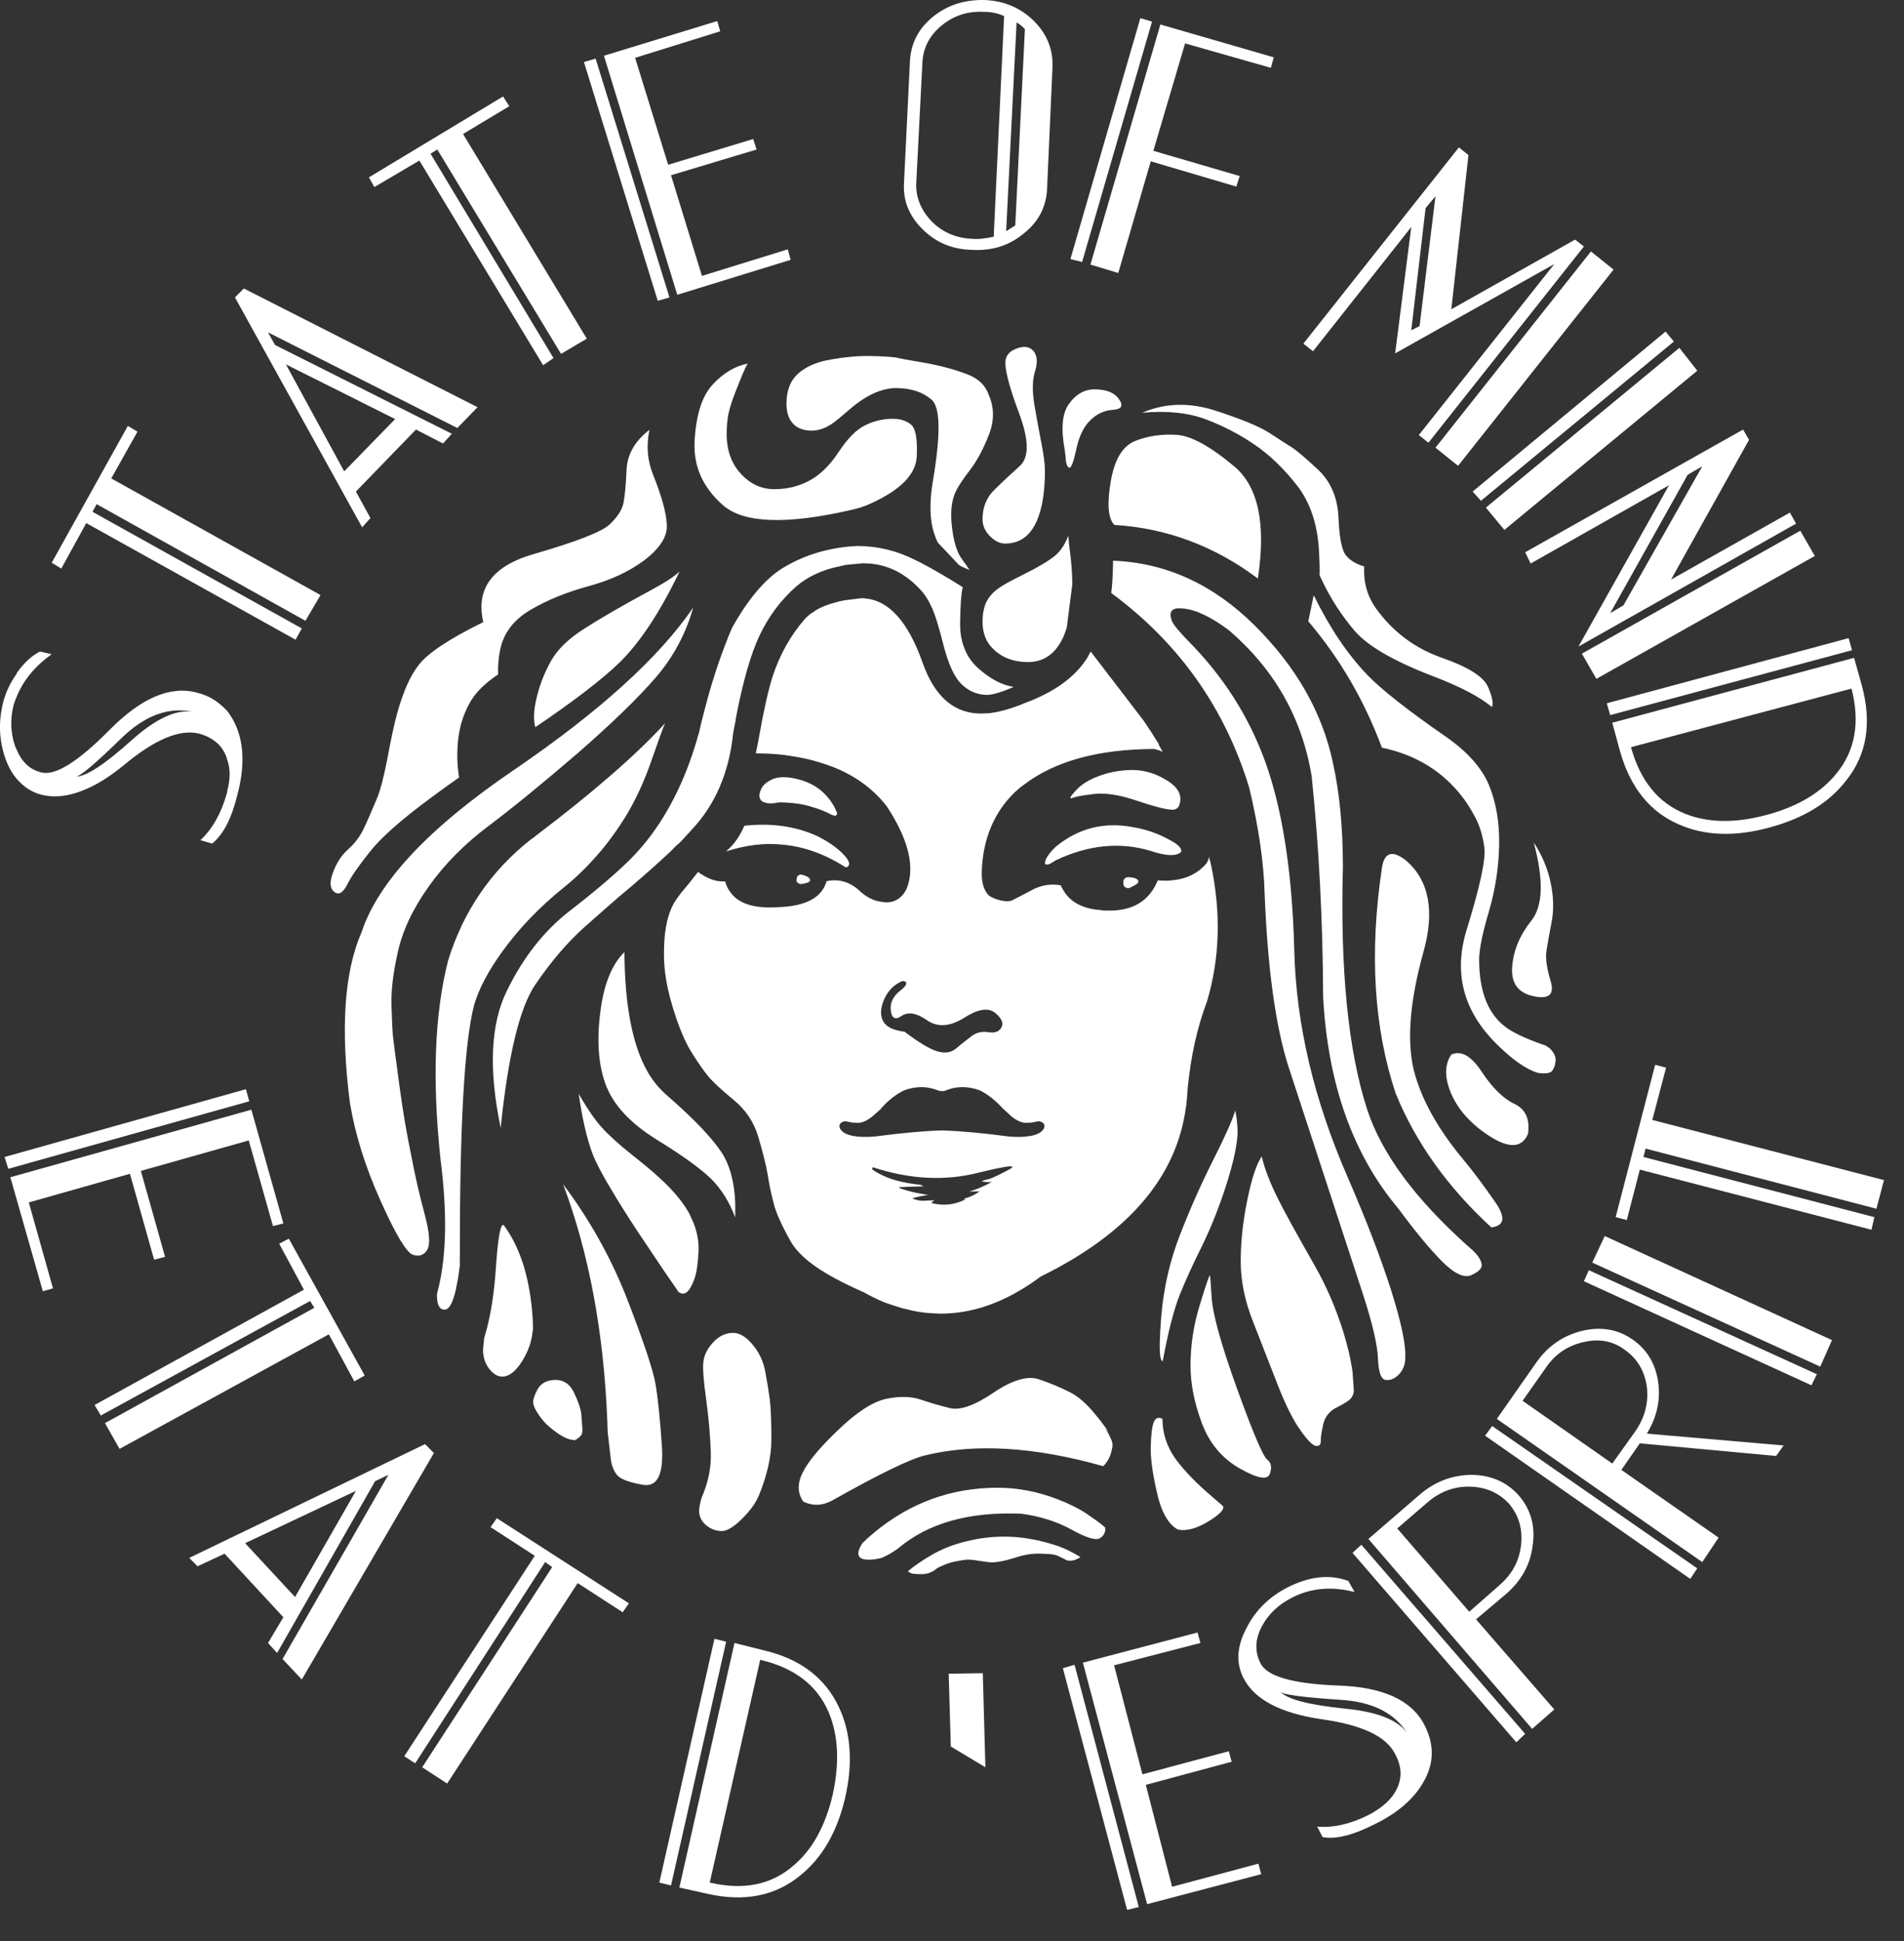 <svg xmlns="http://www.w3.org/2000/svg" fill="none" viewBox="0 0 52 53" height="53" width="52">
<rect x="0" y="0" width="52" height="53" fill="#333333" stroke="none"/>
<path fill="white" d="M3.847 31.971L6.794 31.139L7.455 33.478L7.739 33.406L6.865 30.3L0.283 32.144L1.17 35.257L1.447 35.178L0.787 32.832L3.549 32.05L4.209 34.396L4.508 34.317L3.847 31.971ZM0.126 31.591L0.226 31.914L6.808 30.07L6.716 29.74L0.126 31.591ZM1.411 17.862L1.092 17.79C0.865 17.905 0.656 18.097 0.467 18.364C0.457 18.374 0.453 18.386 0.453 18.4C0.287 18.63 0.166 18.883 0.09 19.16C-0.047 19.696 -0.028 20.212 0.147 20.71C0.223 20.925 0.325 21.109 0.453 21.262C0.462 21.271 0.474 21.283 0.488 21.298C0.663 21.498 0.876 21.632 1.127 21.699C1.619 21.824 2.185 21.69 2.824 21.298C3.004 21.183 3.189 21.049 3.378 20.896C4.231 20.183 4.922 19.896 5.452 20.035C5.688 20.102 5.878 20.217 6.02 20.38C6.081 20.456 6.131 20.54 6.169 20.631C6.183 20.669 6.195 20.707 6.205 20.746C6.294 20.985 6.294 21.27 6.205 21.599C6.205 21.628 6.2 21.654 6.19 21.678C6.039 22.214 5.8 22.635 5.473 22.941L5.792 23.034C5.953 22.904 6.091 22.725 6.204 22.496C6.308 22.295 6.398 22.041 6.474 21.735C6.659 21.061 6.67 20.478 6.509 19.985C6.434 19.765 6.332 19.574 6.204 19.412C6.143 19.345 6.081 19.287 6.02 19.239C5.845 19.086 5.636 18.979 5.395 18.917C4.666 18.711 3.866 19.048 2.994 19.928C2.128 20.803 1.506 21.191 1.127 21.09C0.814 21.014 0.59 20.803 0.452 20.459C0.438 20.435 0.424 20.404 0.41 20.366C0.287 20.007 0.275 19.632 0.374 19.24C0.398 19.163 0.424 19.094 0.452 19.032C0.628 18.587 0.948 18.197 1.411 17.862ZM3.322 20.15C3.975 19.519 4.635 19.285 5.303 19.447C4.849 19.347 4.28 19.6 3.599 20.208C2.86 20.872 2.351 21.205 2.072 21.205C2.19 21.2 2.607 20.848 3.322 20.15ZM2.526 13.974L2.64 13.766L8.342 16.951L8.754 16.248L3.038 13.063L3.755 11.787L3.492 11.629L1.412 15.366L1.674 15.524L2.356 14.283L8.072 17.467L8.243 17.159L2.526 13.974ZM49.713 37.315L50.033 36.591L43.827 33.75L43.486 34.475L49.713 37.315ZM49.472 37.825L49.621 37.523L43.393 34.683L43.258 34.984L49.472 37.825ZM37.18 42.179L36.938 42.401L41.412 47.573L41.654 47.343L37.18 42.179ZM41.483 40.837C41.157 40.469 40.73 40.28 40.205 40.271C39.675 40.271 39.201 40.448 38.785 40.801L37.372 42.021L41.845 47.207L42.449 46.676L40.312 44.216L41.128 43.527C41.554 43.159 41.798 42.715 41.859 42.193C41.935 41.672 41.81 41.22 41.483 40.837ZM40.162 40.593C40.593 40.608 40.946 40.765 41.22 41.067C41.485 41.387 41.592 41.763 41.54 42.193C41.492 42.628 41.291 42.996 40.936 43.297L40.127 44.008L38.16 41.734L38.976 41.031C39.327 40.725 39.722 40.579 40.162 40.593ZM34.048 44.445C33.774 44.952 33.748 45.416 33.97 45.837C34.273 46.411 34.979 46.779 36.086 46.942C37.194 47.095 37.867 47.413 38.103 47.896C38.283 48.226 38.297 48.544 38.146 48.85C38.018 49.117 37.764 49.352 37.386 49.553C36.884 49.806 36.413 49.913 35.973 49.875L36.122 50.162C36.477 50.229 36.955 50.11 37.556 49.803C38.177 49.498 38.617 49.115 38.877 48.656C39.171 48.149 39.178 47.628 38.898 47.092C38.548 46.418 37.762 46.062 36.541 46.023C35.305 45.976 34.6 45.772 34.425 45.414C34.264 45.098 34.276 44.764 34.46 44.41C34.64 44.075 34.912 43.814 35.277 43.628C35.793 43.36 36.365 43.307 36.995 43.47L36.825 43.169C36.318 42.977 35.757 43.039 35.142 43.355C34.649 43.613 34.285 43.977 34.048 44.445ZM38.444 47.343C38.207 46.975 37.642 46.745 36.747 46.655C35.753 46.554 35.161 46.401 34.972 46.196C35.047 46.272 35.582 46.344 36.577 46.411C37.471 46.459 38.094 46.769 38.444 47.343ZM32.784 44.861L32.706 44.575L29.575 45.399L31.329 51.992L34.446 51.174L34.368 50.887L32.011 51.518L31.293 48.735L33.637 48.104L33.559 47.817L31.201 48.448L30.427 45.471L32.784 44.861ZM40.752 38.937L40.56 39.202L46.163 43.111L46.354 42.824L40.752 38.937ZM41.959 37.201L40.88 38.743L46.49 42.652L46.937 41.985L44.281 40.135L44.785 39.41L48.507 39.755L48.713 39.468L44.977 39.145C45.257 38.686 45.358 38.21 45.283 37.718C45.207 37.22 44.972 36.838 44.58 36.57C44.177 36.292 43.718 36.216 43.202 36.34C42.686 36.469 42.272 36.756 41.959 37.201ZM41.583 38.248L42.2 37.373C42.451 36.99 42.797 36.749 43.237 36.648C43.668 36.543 44.047 36.612 44.373 36.856C44.715 37.095 44.916 37.433 44.977 37.868C45.029 38.298 44.923 38.705 44.658 39.087L44.033 39.962L41.583 38.248ZM45.502 29.152L45.204 29.074L44.125 33.234L44.43 33.313L44.785 31.936L51.112 33.578L51.19 33.234L44.885 31.591L44.941 31.362L51.247 33.004L51.453 32.222L45.126 30.58L45.502 29.152ZM50.431 21.298C50.985 20.6 51.124 19.741 50.85 18.723L50.637 17.962L44.033 19.734L44.239 20.494C44.518 21.499 45.06 22.173 45.865 22.517C46.57 22.823 47.389 22.85 48.322 22.596C49.264 22.343 49.967 21.91 50.431 21.298ZM50.566 18.802C50.802 19.715 50.67 20.483 50.168 21.105C49.742 21.64 49.1 22.023 48.244 22.252C47.387 22.482 46.644 22.47 46.014 22.216C45.285 21.92 44.795 21.315 44.544 20.402L50.566 18.802ZM29.347 45.457L29.028 45.55L30.782 52.149L31.101 52.07L29.347 45.457ZM26.841 45.686L25.91 45.701L25.967 47.688L26.912 48.254L26.841 45.686ZM20.833 45.055L20.059 44.861L18.554 51.539L19.328 51.711C20.331 51.936 21.174 51.769 21.856 51.209C22.457 50.726 22.866 50.016 23.084 49.079C23.297 48.137 23.24 47.317 22.914 46.619C22.535 45.806 21.841 45.285 20.833 45.055ZM22.743 49C22.54 49.866 22.18 50.514 21.664 50.944C21.063 51.466 20.303 51.618 19.384 51.403L20.762 45.321C21.69 45.536 22.312 46.011 22.63 46.748C22.895 47.374 22.933 48.125 22.743 49ZM19.832 44.825L19.512 44.747L18.007 51.403L18.326 51.482L19.832 44.825ZM13.569 41.454L13.398 41.698L14.605 42.48L11.041 47.953L11.339 48.147L14.889 42.652L15.081 42.789L11.531 48.255L12.212 48.699L15.777 43.226L17.006 44.022L17.176 43.778L13.569 41.454ZM10.245 40.443L10.607 40.271L7.717 45.299L8.243 45.859L11.85 39.675L11.609 39.431L5.168 42.538L5.395 42.767L6.134 42.423L7.739 44.158L7.32 44.861L7.568 45.134L10.245 40.443ZM8.058 43.606L6.695 42.136L9.72 40.708L8.058 43.606ZM9.677 37.717L9.961 37.559L7.888 33.822L7.625 33.959L8.3 35.214L2.583 38.363L2.754 38.65L8.47 35.523L8.584 35.709L2.867 38.858L3.265 39.561L8.981 36.434L9.677 37.717ZM29.234 7.074L29.553 7.153L31.463 0.589L31.144 0.496L29.234 7.074ZM12.099 12.109L12.34 11.844L7.511 9.419L7.319 9.075L12.489 11.686L13.043 11.119L6.659 7.877L6.417 8.121L9.89 14.398L10.117 14.146L9.72 13.422L11.36 11.729L12.099 12.109ZM10.792 11.442L9.4 12.87L7.809 9.95L10.792 11.442ZM16.267 1.601L15.948 1.694L17.964 8.214L18.284 8.121L16.267 1.601ZM19.59 0.575L16.494 1.522L18.497 8.049L21.593 7.095L21.515 6.808L19.171 7.533L18.326 4.785L20.663 4.083L20.57 3.796L18.248 4.499L17.346 1.579L19.669 0.855L19.59 0.575ZM13.909 2.899L13.739 2.634L10.075 4.843L10.224 5.108L11.453 4.384L14.833 9.972L15.117 9.778L11.758 4.197L11.943 4.082L15.323 9.663L16.026 9.247L12.646 3.659L13.909 2.899ZM25.477 0.46C25.089 0.776 24.881 1.175 24.852 1.658L24.689 4.994C24.66 5.477 24.829 5.898 25.193 6.256C25.558 6.624 26.012 6.813 26.557 6.823C27.096 6.851 27.56 6.705 27.948 6.385C28.351 6.069 28.566 5.67 28.595 5.187L28.744 1.852C28.767 1.368 28.604 0.948 28.254 0.589C27.889 0.221 27.437 0.025 26.898 0.001C26.344 -0.013 25.87 0.14 25.477 0.46ZM26.876 0.324C27.075 0.324 27.257 0.362 27.423 0.439L27.139 6.464C26.888 6.517 26.698 6.536 26.57 6.522C26.13 6.507 25.761 6.354 25.463 6.063C25.16 5.756 25.013 5.407 25.023 5.015L25.193 1.68C25.221 1.283 25.399 0.953 25.725 0.69C26.052 0.422 26.436 0.3 26.876 0.324ZM27.764 0.611C27.863 0.673 27.939 0.735 27.991 0.797L27.728 6.155L27.479 6.313L27.764 0.611ZM49.564 15.18L49.167 14.491L43.202 17.848L43.599 18.536L49.564 15.18ZM50.58 17.754L50.487 17.424L43.883 19.203L43.976 19.526L50.58 17.754ZM40.219 13.422L40.446 13.673L45.715 9.326L45.488 9.054L40.219 13.422ZM39.204 12.224L39.821 12.719L44.068 7.361L43.45 6.866L39.204 12.224ZM41.654 15.079L41.803 15.387L45.581 13.25L43.109 17.654L49.053 14.297L48.883 13.996L45.638 15.825L47.768 12.009L47.605 11.729L41.654 15.079ZM46.092 12.963L46.49 12.733L44.338 16.528L43.976 16.743L46.092 12.963ZM40.581 13.86L41.086 14.469L46.355 10.122L45.865 9.498L40.581 13.86ZM38.103 9.649L42.449 7.21L38.749 11.88L39.012 12.088L43.258 6.73L43.017 6.543L39.637 8.444L40.105 4.233L39.843 4.025L35.596 9.383L35.859 9.591L38.543 6.199L38.103 9.649ZM39.204 5.359L38.77 8.903L38.543 9.018L38.934 5.682L39.204 5.359ZM34.787 1.565L31.691 0.668L29.781 7.224L30.541 7.454L31.428 4.405L33.765 5.094L33.857 4.807L31.499 4.118L32.366 1.185L34.709 1.852L34.787 1.565Z"></path>
<path fill="white" d="M29.788 17.79C29.759 17.843 29.731 17.895 29.702 17.948C29.375 18.479 28.805 18.895 27.991 19.196C27.65 19.339 27.337 19.43 27.054 19.469C27.025 19.474 26.994 19.476 26.961 19.476C26.133 19.547 25.543 19.084 25.193 18.084C24.8 16.975 24.277 16.393 23.624 16.341C23.605 16.339 23.586 16.337 23.567 16.334H23.546C23.523 16.336 23.5 16.338 23.474 16.341C23.472 16.341 23.47 16.341 23.468 16.341L23.063 16.391C23.017 16.399 22.972 16.409 22.928 16.42C22.881 16.431 22.836 16.443 22.793 16.456C22.661 16.492 22.545 16.532 22.445 16.578L22.353 16.621C22.32 16.64 22.289 16.659 22.26 16.678L22.211 16.714C22.185 16.73 22.162 16.745 22.14 16.757C22.064 16.817 22.007 16.87 21.969 16.915C21.586 17.359 21.297 17.876 21.103 18.464C20.985 18.832 20.861 19.38 20.733 20.106C20.705 20.264 20.674 20.42 20.641 20.573C20.686 20.573 20.731 20.573 20.776 20.573C20.783 20.574 20.79 20.574 20.797 20.573C21.012 20.577 21.223 20.591 21.429 20.616C21.64 20.645 21.843 20.68 22.04 20.723C22.28 20.781 22.514 20.853 22.743 20.939C22.755 20.943 22.767 20.948 22.779 20.953C23.37 21.192 23.848 21.543 24.213 22.008C24.767 22.849 24.966 23.554 24.81 24.124C24.796 24.171 24.779 24.219 24.76 24.267C24.686 24.421 24.586 24.526 24.462 24.583C24.411 24.608 24.357 24.625 24.299 24.633C24.237 24.642 24.168 24.64 24.093 24.626C23.974 24.615 23.858 24.579 23.745 24.518C23.65 24.469 23.558 24.402 23.468 24.317C23.207 24.078 22.911 23.992 22.58 24.059C22.579 24.063 22.577 24.065 22.573 24.066C22.446 24.508 22.011 24.742 21.267 24.769C20.682 24.81 20.27 24.707 20.031 24.461C20 24.427 19.971 24.394 19.946 24.36C19.882 24.276 19.834 24.178 19.804 24.066C19.79 24.067 19.776 24.067 19.761 24.066C19.597 24.072 19.424 24.025 19.243 23.923C19.185 23.891 19.126 23.853 19.065 23.808C18.909 24.009 18.75 24.205 18.589 24.396C18.573 24.418 18.556 24.439 18.54 24.461C18.443 24.591 18.375 24.706 18.334 24.805C18.206 25.097 18.139 25.482 18.135 25.96C18.13 26.151 18.14 26.347 18.163 26.548C18.201 26.854 18.27 27.167 18.369 27.488C18.45 27.756 18.533 27.992 18.618 28.198C18.703 28.404 18.793 28.583 18.888 28.736C19.068 29.023 19.221 29.243 19.349 29.396C19.477 29.549 19.707 29.762 20.038 30.034C20.365 30.302 20.587 30.634 20.706 31.032C20.824 31.424 20.909 31.761 20.961 32.043C21.004 32.321 21.058 32.586 21.125 32.839C21.182 33.088 21.338 33.439 21.593 33.894C21.669 34.032 21.785 34.173 21.941 34.317C22.268 34.623 22.817 34.946 23.589 35.285C23.778 35.39 23.97 35.484 24.164 35.565C24.301 35.613 24.439 35.658 24.576 35.701C24.633 35.72 24.689 35.735 24.746 35.744C24.987 35.811 25.229 35.849 25.47 35.859C25.593 35.869 25.714 35.871 25.832 35.866C25.903 35.861 25.972 35.857 26.038 35.852C26.834 35.78 27.629 35.448 28.424 34.855C30.81 33.683 32.131 32.146 32.387 30.242C32.387 30.233 32.389 30.223 32.394 30.214C32.413 30.051 32.427 29.886 32.436 29.719C32.522 28.839 32.697 28.05 32.962 27.352C33.314 26.176 33.352 24.933 33.076 23.622C33.074 23.61 33.071 23.598 33.069 23.586L33.012 23.385C33.021 23.433 32.998 23.5 32.941 23.586C32.716 23.841 32.425 23.989 32.067 24.03C31.965 24.045 31.856 24.05 31.741 24.045C31.702 24.044 31.662 24.041 31.62 24.038C31.388 24.607 30.926 24.882 30.235 24.863C30.202 24.863 30.171 24.863 30.143 24.863C30.11 24.858 30.079 24.853 30.051 24.848C30.023 24.846 29.994 24.844 29.965 24.841C29.505 24.787 29.187 24.593 29.014 24.26C28.998 24.234 28.984 24.205 28.971 24.174C28.692 24.122 28.42 24.169 28.155 24.317C28.112 24.34 28.072 24.361 28.034 24.382C27.837 24.484 27.707 24.551 27.643 24.583C27.572 24.616 27.463 24.616 27.317 24.583C27.301 24.58 27.285 24.575 27.267 24.568C27.189 24.549 27.106 24.513 27.018 24.461C26.881 24.336 26.812 24.131 26.812 23.844C26.817 23.619 26.838 23.409 26.876 23.212C27.009 22.538 27.314 21.988 27.792 21.562C27.844 21.515 27.899 21.472 27.956 21.433C28.803 20.783 29.994 20.455 31.528 20.451C31.608 20.47 31.684 20.496 31.755 20.529L31.641 20.329C31.647 20.328 31.652 20.328 31.655 20.329C31.518 20.104 31.374 19.881 31.222 19.662L29.788 17.79ZM24.327 27.581C24.35 27.806 24.45 27.859 24.625 27.739C24.8 27.62 25.03 27.658 25.314 27.854C25.598 28.055 25.934 28.036 26.322 27.797C26.701 27.553 26.985 27.505 27.174 27.653C27.316 27.77 27.382 27.875 27.373 27.969C27.372 27.997 27.365 28.024 27.352 28.048C27.295 28.167 27.174 28.213 26.99 28.184C26.805 28.155 26.644 28.198 26.507 28.313C26.36 28.423 26.225 28.531 26.102 28.636C25.974 28.741 25.809 28.765 25.605 28.708C25.401 28.65 25.101 28.471 24.703 28.17C24.613 28.16 24.523 28.141 24.433 28.113C24.291 28.069 24.19 27.998 24.128 27.897C24.063 27.785 24.046 27.651 24.079 27.496C24.092 27.429 24.116 27.358 24.15 27.281C24.254 27.046 24.419 26.881 24.647 26.786C24.729 26.793 24.762 26.817 24.746 26.858C24.751 26.9 24.697 26.964 24.583 27.051C24.449 27.157 24.366 27.279 24.334 27.417C24.324 27.47 24.322 27.525 24.327 27.581ZM23.063 30.616C23.101 30.616 23.148 30.623 23.205 30.637C23.252 30.651 23.332 30.658 23.446 30.658C23.56 30.654 23.685 30.596 23.822 30.486C23.955 30.371 24.033 30.302 24.057 30.278C24.062 30.273 24.064 30.269 24.064 30.264C24.225 30.082 24.4 29.936 24.589 29.826C24.622 29.807 24.653 29.791 24.681 29.776C24.975 29.666 25.254 29.654 25.52 29.74C25.539 29.745 25.562 29.752 25.591 29.762C25.61 29.771 25.628 29.779 25.648 29.783C25.676 29.793 25.702 29.795 25.726 29.79C25.754 29.795 25.78 29.793 25.804 29.783C25.823 29.778 25.841 29.771 25.86 29.762C25.884 29.752 25.905 29.745 25.924 29.74C26.194 29.654 26.476 29.666 26.769 29.776C26.798 29.791 26.828 29.807 26.861 29.826C27.046 29.936 27.221 30.082 27.387 30.264C27.392 30.269 27.396 30.273 27.401 30.278C27.425 30.302 27.501 30.371 27.628 30.486C27.766 30.596 27.891 30.654 28.005 30.658C28.119 30.658 28.201 30.651 28.253 30.637C28.305 30.623 28.351 30.616 28.388 30.616C28.512 30.649 28.552 30.716 28.509 30.816C28.444 30.927 28.305 30.997 28.09 31.024C27.945 31.047 27.765 31.049 27.55 31.032C26.831 30.936 26.223 30.881 25.725 30.866C25.228 30.881 24.617 30.936 23.893 31.032C23.653 31.051 23.457 31.047 23.304 31.017C23.121 30.984 23.001 30.918 22.942 30.816C22.899 30.716 22.94 30.649 23.063 30.616ZM26.89 32.222H26.883L26.812 32.258C26.935 32.277 27.028 32.282 27.089 32.273C26.89 32.383 26.684 32.471 26.471 32.538C26.538 32.533 26.604 32.531 26.67 32.531C26.703 32.536 26.734 32.533 26.762 32.524C26.634 32.62 26.488 32.689 26.322 32.732C26.341 32.737 26.355 32.742 26.365 32.746H26.372C26.073 32.9 25.761 32.933 25.434 32.847C25.463 32.813 25.491 32.79 25.52 32.775C25.449 32.775 25.378 32.778 25.307 32.782C25.155 32.797 25.025 32.775 24.916 32.718C25.058 32.679 25.205 32.648 25.356 32.624C25.293 32.621 25.231 32.611 25.172 32.596C25.179 32.597 25.186 32.597 25.193 32.596C25.172 32.594 25.151 32.592 25.129 32.589C25.127 32.59 25.125 32.59 25.122 32.589C24.961 32.56 24.8 32.519 24.64 32.467C24.62 32.462 24.602 32.455 24.583 32.446C24.564 32.441 24.554 32.431 24.554 32.417C24.773 32.403 24.993 32.396 25.215 32.395C25.225 32.395 25.235 32.395 25.243 32.395C25.205 32.386 25.167 32.374 25.129 32.36C25.153 32.36 25.174 32.357 25.193 32.353C25.051 32.343 24.904 32.324 24.753 32.295C24.692 32.281 24.635 32.269 24.583 32.259C24.318 32.197 24.076 32.097 23.858 31.958C23.811 31.924 23.806 31.896 23.844 31.872C24.843 32.202 25.799 32.252 26.713 32.023C27.627 31.798 27.87 31.788 27.445 31.994C27.369 32.032 27.298 32.068 27.232 32.101C27.142 32.143 27.069 32.174 27.011 32.195C26.972 32.203 26.932 32.212 26.89 32.222ZM34.46 31.577C34.313 31.788 34.181 32.189 34.062 32.782C33.944 33.36 33.885 33.915 33.885 34.446C33.885 34.982 34.001 35.539 34.233 36.117C34.46 36.701 34.683 37.27 34.9 37.825C35.118 38.379 35.326 38.793 35.525 39.066C35.719 39.338 35.859 39.477 35.944 39.482C36.029 39.486 36.072 39.446 36.072 39.36C36.067 39.269 36.089 39.116 36.136 38.901C36.183 38.681 36.314 38.521 36.527 38.42C36.735 38.315 36.863 38.229 36.91 38.162C36.953 38.095 36.974 38.032 36.974 37.975C36.969 37.913 36.965 37.839 36.96 37.753C36.955 37.662 36.948 37.564 36.939 37.459C36.934 37.425 36.929 37.392 36.924 37.358C36.882 37.081 36.804 36.753 36.69 36.376C36.491 35.735 36.233 35.135 35.916 34.575C35.385 33.643 35.052 33.035 34.914 32.753C34.687 32.304 34.536 31.912 34.46 31.577ZM15.677 38.026C15.559 37.777 15.372 37.662 15.117 37.681C14.908 37.696 14.761 37.784 14.676 37.946C14.591 38.104 14.553 38.226 14.563 38.312C14.572 38.393 14.622 38.499 14.712 38.628C14.797 38.757 14.896 38.869 15.01 38.965C15.289 39.199 15.507 39.316 15.664 39.316C15.664 39.336 15.69 39.331 15.742 39.302C15.794 39.268 15.834 39.235 15.862 39.201C15.886 39.173 15.9 39.132 15.905 39.08C15.905 39.06 15.905 39.041 15.905 39.022C15.9 38.955 15.898 38.91 15.898 38.886C15.893 38.857 15.886 38.769 15.877 38.62C15.862 38.473 15.796 38.274 15.677 38.026ZM19.96 36.397C19.765 36.417 19.598 36.51 19.455 36.677C19.309 36.84 19.226 37.016 19.207 37.208C19.192 37.399 19.218 37.731 19.285 38.205C19.351 38.674 19.394 39.154 19.413 39.647C19.427 40.067 19.344 40.481 19.164 40.888C19.164 40.892 19.162 40.9 19.157 40.909C19.114 41.062 19.093 41.174 19.093 41.246C19.093 41.414 19.164 41.552 19.306 41.662C19.429 41.758 19.564 41.805 19.711 41.805C19.891 41.805 20.13 41.635 20.428 41.296C20.556 41.153 20.655 40.997 20.727 40.83C20.954 40.275 21.067 39.766 21.067 39.302C21.067 38.828 21.053 38.467 21.025 38.219C20.992 37.97 20.949 37.709 20.897 37.437C20.845 37.159 20.724 36.911 20.535 36.691C20.345 36.471 20.154 36.373 19.96 36.397ZM21.997 24.117C22.083 24.098 22.125 24.069 22.125 24.031C22.125 23.993 22.09 23.956 22.019 23.923C21.963 23.899 21.916 23.885 21.877 23.88C21.869 23.88 21.863 23.88 21.856 23.88C21.842 23.88 21.823 23.89 21.799 23.909C21.775 23.918 21.761 23.954 21.756 24.016C21.747 24.045 21.752 24.069 21.771 24.088C21.782 24.103 21.798 24.115 21.82 24.124C21.831 24.13 21.84 24.135 21.849 24.138C21.867 24.143 21.917 24.136 21.997 24.117ZM22.197 22.776C22.192 22.776 22.187 22.773 22.182 22.769C22.163 22.764 22.145 22.757 22.125 22.747C21.586 22.542 20.987 22.475 20.329 22.547C20.317 22.574 20.305 22.6 20.293 22.625C20.174 22.881 20.018 23.089 19.825 23.249C20.369 23.073 20.885 23.01 21.373 23.063C21.766 23.096 22.162 23.204 22.559 23.386C22.741 23.471 22.923 23.572 23.105 23.687C23.233 23.639 23.217 23.527 23.056 23.35C22.89 23.173 22.675 23.015 22.41 22.877C22.372 22.853 22.334 22.834 22.296 22.819L22.197 22.776ZM17.14 35.5C16.7 34.367 16.113 33.313 15.38 32.337C16.09 34.231 16.492 36.392 16.587 38.822C16.591 38.908 16.593 38.977 16.593 39.03C16.593 39.077 16.603 39.175 16.622 39.324C16.641 39.472 16.66 39.637 16.679 39.819C16.698 40.001 16.754 40.151 16.849 40.271C16.939 40.386 17.178 40.476 17.566 40.543C17.955 40.605 18.125 40.256 18.078 39.496C18.026 38.731 17.966 38.157 17.9 37.775C17.829 37.387 17.576 36.629 17.14 35.5ZM13.76 33.456C13.675 33.385 13.604 33.753 13.547 34.561C13.5 35.307 13.401 35.936 13.249 36.447C13.24 36.481 13.23 36.514 13.221 36.548L13.192 36.856C13.192 37.062 13.252 37.239 13.37 37.387C13.479 37.521 13.595 37.588 13.718 37.588C13.879 37.588 14.037 37.48 14.194 37.265C14.307 37.108 14.4 36.928 14.47 36.727C14.508 36.608 14.537 36.46 14.556 36.283C14.556 36.13 14.549 35.972 14.534 35.809C14.444 34.814 14.186 34.03 13.76 33.456ZM15.805 29.87C15.9 30.53 16.023 31.068 16.175 31.483C16.265 31.732 16.483 32.139 16.828 32.703C17.051 33.071 17.33 33.504 17.666 34.001C17.676 34.016 17.685 34.03 17.695 34.044C18.036 34.556 18.315 34.967 18.533 35.278C18.675 35.379 18.8 35.304 18.909 35.056C18.933 35.008 18.956 34.948 18.98 34.876C19.027 34.723 19.058 34.513 19.072 34.245C19.077 34.221 19.079 34.195 19.079 34.166C19.089 33.86 19.025 33.561 18.887 33.269C18.873 33.236 18.85 33.186 18.816 33.119C18.689 32.894 18.509 32.66 18.277 32.416C18.092 32.229 17.879 32.036 17.637 31.835C17.387 31.634 17.171 31.46 16.991 31.311C16.726 31.082 16.544 30.91 16.445 30.795C16.27 30.609 16.056 30.3 15.805 29.87ZM17.055 26.154C17.055 26.101 17.055 26.049 17.055 25.996C16.7 26.341 16.478 26.907 16.388 27.696C16.293 28.48 16.352 29.14 16.565 29.676C16.58 29.71 16.594 29.741 16.608 29.769C16.835 30.257 17.271 30.702 17.915 31.104C17.924 31.108 17.931 31.113 17.936 31.118C18.636 31.548 19.131 31.905 19.42 32.187C19.699 32.464 19.919 32.816 20.08 33.241C20.08 33.107 20.08 32.976 20.08 32.847C20.057 32.258 19.926 31.79 19.69 31.441C19.52 31.192 19.273 30.907 18.951 30.587C18.724 30.363 18.461 30.121 18.163 29.863C18.111 29.815 18.062 29.765 18.014 29.712C17.403 29.062 17.084 27.876 17.055 26.154ZM20.783 21.85C20.83 21.903 20.916 21.932 21.039 21.937C21.11 21.937 21.19 21.927 21.28 21.908C21.649 21.912 21.959 21.957 22.21 22.044C22.387 22.094 22.553 22.161 22.707 22.245C22.773 22.271 22.81 22.28 22.821 22.274V22.267C22.845 22.255 22.859 22.238 22.864 22.216C22.864 22.197 22.838 22.135 22.786 22.03C22.637 21.762 22.433 21.558 22.175 21.42C22.014 21.336 21.831 21.276 21.628 21.241C21.392 21.203 21.205 21.22 21.067 21.291C20.921 21.363 20.826 21.451 20.784 21.556C20.764 21.595 20.753 21.633 20.748 21.671C20.743 21.676 20.741 21.681 20.741 21.686C20.736 21.724 20.741 21.762 20.755 21.801C20.764 21.819 20.774 21.836 20.783 21.85ZM17.794 20.76C17.988 20.201 18.111 19.863 18.163 19.749C17.387 20.6 16.217 21.619 14.655 22.804C14.622 22.828 14.591 22.852 14.563 22.876L14.492 22.926C13.407 23.782 12.657 24.879 12.241 26.218C11.867 27.672 11.798 29.494 12.034 31.684C12.214 33.095 12.195 34.252 11.978 35.156C11.963 35.214 11.949 35.271 11.935 35.328C11.935 35.347 11.935 35.366 11.935 35.386C11.935 35.634 12.004 35.759 12.141 35.759C12.283 35.759 12.397 35.522 12.482 35.048C12.51 34.919 12.536 34.747 12.56 34.532C12.555 34.431 12.555 34.331 12.56 34.231C12.555 30.74 12.683 28.483 12.944 27.459C13.067 27.019 13.325 26.527 13.718 25.982C14.177 25.346 14.74 24.76 15.408 24.224C15.706 23.986 15.997 23.706 16.281 23.385C16.57 23.06 16.847 22.683 17.112 22.252C17.372 21.817 17.6 21.32 17.794 20.76ZM17.907 18.501C18.39 17.941 18.731 17.305 18.93 16.593C17.993 17.96 16.364 19.435 14.044 21.018C11.72 22.596 10.331 24.074 9.876 25.451C9.402 26.532 9.296 28.084 9.556 30.107C9.698 30.972 9.978 31.866 10.394 32.789C10.806 33.708 11.1 34.198 11.275 34.26C11.445 34.317 11.576 34.274 11.666 34.13C11.755 33.987 11.734 33.667 11.602 33.169C11.464 32.667 11.339 32.12 11.226 31.527C11.102 30.924 11.001 30.324 10.92 29.726C10.84 29.124 10.79 28.753 10.771 28.615C10.752 28.476 10.738 28.359 10.728 28.263C10.719 28.168 10.707 27.914 10.693 27.503C10.674 27.092 10.731 26.592 10.863 26.004C10.991 25.415 11.275 24.813 11.716 24.196C12.151 23.584 12.703 23.029 13.37 22.532C14.028 22.035 14.831 21.38 15.777 20.566C16.714 19.749 17.424 19.06 17.907 18.501ZM18.561 15.603C18.419 15.741 18.142 15.921 17.73 16.14C16.953 16.561 16.359 16.906 15.947 17.173C15.526 17.441 15.228 17.73 15.052 18.041C14.877 18.352 14.747 18.68 14.662 19.024C14.577 19.373 14.562 19.651 14.619 19.856C15.68 19.139 16.451 18.546 16.934 18.077C17.493 17.523 18.035 16.698 18.561 15.603ZM17.602 15.294C18.019 14.974 18.222 14.658 18.213 14.347C18.203 14.027 18.078 13.565 17.837 12.963C17.68 12.575 17.647 12.167 17.737 11.736C17.34 12.042 17.131 12.406 17.112 12.827C17.093 13.243 17.065 13.546 17.027 13.738C16.989 13.924 16.861 14.12 16.643 14.326C16.421 14.527 15.739 14.792 14.598 15.122C13.452 15.447 12.986 16.069 13.199 16.987C12.262 17.446 11.67 17.841 11.424 18.171C11.202 18.458 11.01 18.89 10.849 19.469C10.768 19.761 10.676 20.189 10.572 20.753C10.477 21.236 10.385 21.585 10.295 21.801C10.134 22.188 10.006 22.477 9.912 22.669C9.817 22.86 9.682 23.034 9.507 23.192C9.327 23.35 9.19 23.561 9.095 23.824C8.996 24.082 9.008 24.259 9.13 24.354C9.249 24.445 9.365 24.381 9.478 24.161C9.587 23.941 9.793 23.642 10.096 23.264C10.394 22.881 10.944 22.394 11.744 21.801C11.995 21.614 12.26 21.423 12.539 21.227C12.534 21.203 12.53 21.174 12.525 21.141C12.501 20.978 12.489 20.799 12.489 20.603C12.489 20.039 12.613 19.551 12.859 19.14C13.01 18.887 13.259 18.645 13.604 18.415C13.595 18.191 13.614 17.963 13.661 17.734C13.756 17.279 14.033 16.919 14.492 16.651C14.947 16.383 15.475 16.168 16.076 16.005C16.676 15.842 17.186 15.605 17.602 15.294ZM25.136 15.359C25.087 15.336 25.037 15.312 24.987 15.287C24.499 15.038 23.976 14.912 23.418 14.907C22.655 14.945 21.976 15.146 21.379 15.509C20.897 15.806 20.433 16.354 19.988 17.152C19.699 17.836 19.455 18.563 19.256 19.333C19.195 19.557 19.138 19.787 19.086 20.021C19.067 20.079 19.05 20.136 19.036 20.193C18.695 21.351 18.205 22.311 17.566 23.077C17.486 23.172 17.403 23.266 17.317 23.356C17.275 23.399 17.23 23.445 17.183 23.493C16.794 23.875 16.255 24.334 15.563 24.87C14.868 25.406 14.297 26.128 13.852 27.036C13.398 27.94 13.338 29.193 13.674 30.795C13.878 28.811 14.193 27.508 14.619 26.886C15.045 26.259 15.49 25.738 15.954 25.322C16.279 25.033 16.589 24.761 16.884 24.504C17.015 24.394 17.143 24.287 17.268 24.181C17.675 23.832 18.018 23.526 18.298 23.263C18.305 23.256 18.312 23.249 18.319 23.242C18.345 23.217 18.371 23.19 18.397 23.163L18.475 23.084C18.505 23.061 18.534 23.038 18.56 23.012C18.565 23.007 18.57 23.003 18.574 22.998C18.581 22.991 18.588 22.984 18.596 22.977L18.794 22.761C18.823 22.735 18.849 22.707 18.872 22.675C19.527 21.991 19.91 21.106 20.023 20.021C20.042 19.911 20.063 19.801 20.087 19.691C20.092 19.643 20.099 19.598 20.108 19.555C20.293 18.598 20.503 17.867 20.74 17.36C20.991 16.829 21.327 16.38 21.748 16.011C22.065 15.739 22.465 15.555 22.948 15.459C23.002 15.446 23.054 15.434 23.104 15.423L23.566 15.38C24.009 15.379 24.409 15.508 24.766 15.768C24.887 15.857 25.004 15.96 25.114 16.076C25.247 16.215 25.355 16.38 25.441 16.571C25.531 16.758 25.64 17.107 25.768 17.618C25.9 18.13 26.061 18.482 26.25 18.673C26.445 18.864 26.672 18.965 26.932 18.974C27.088 18.979 27.337 18.907 27.678 18.759C27.674 18.759 27.669 18.756 27.663 18.752C27.352 18.701 27.035 18.531 26.712 18.243C26.545 18.093 26.422 17.917 26.343 17.712C26.261 17.514 26.221 17.29 26.222 17.038V17.031C26.227 16.528 26.251 16.195 26.293 16.034C26.279 16.024 26.264 16.015 26.25 16.005C25.856 15.757 25.484 15.541 25.136 15.359ZM24.384 11.435C24.123 11.435 23.875 11.492 23.638 11.607C23.396 11.722 23.152 11.966 22.906 12.339C22.66 12.712 22.39 12.975 22.097 13.128C21.808 13.281 21.493 13.357 21.152 13.357C20.811 13.357 20.515 13.228 20.265 12.97C19.985 12.683 19.846 12.312 19.846 11.858C19.846 11.652 19.862 11.466 19.895 11.298C19.938 11.107 20.011 10.883 20.116 10.624C20.239 10.313 20.319 10.12 20.357 10.043C20.381 10 20.402 9.962 20.421 9.928C20.075 9.995 19.758 10.184 19.469 10.495C19.18 10.801 19.015 11.306 18.972 12.009C18.925 12.707 19.183 13.302 19.746 13.795C20.305 14.287 21.472 14.331 23.247 13.924C23.46 13.876 23.635 13.819 23.773 13.752C24.587 13.384 25.008 12.958 25.037 12.475C25.06 11.992 25.008 11.698 24.881 11.593C24.753 11.488 24.587 11.435 24.384 11.435ZM28.268 10.137C28.344 9.893 28.329 9.708 28.225 9.584C28.116 9.46 27.96 9.439 27.757 9.52C27.548 9.596 27.449 9.735 27.458 9.936C27.468 10.194 27.593 10.646 27.835 11.291C28.105 12.018 28.109 12.496 27.849 12.726C27.593 12.956 27.361 13.173 27.153 13.379C26.94 13.589 26.834 13.855 26.834 14.175C26.834 14.357 26.907 14.517 27.054 14.656C27.182 14.78 27.314 14.842 27.451 14.842C27.849 14.842 28.138 14.634 28.318 14.218C28.465 13.884 28.538 13.424 28.538 12.841C28.538 12.678 28.507 12.44 28.446 12.124C28.384 11.808 28.32 11.459 28.254 11.077C28.188 10.689 28.192 10.376 28.268 10.137ZM27.004 10.782C26.914 10.519 26.715 10.33 26.407 10.216C26.029 10.072 25.591 9.96 25.094 9.879C24.824 9.836 24.62 9.797 24.483 9.764C24.308 9.74 24.064 9.726 23.752 9.721C23.434 9.716 23.086 9.747 22.707 9.814C22.324 9.876 22.023 10.003 21.806 10.194C21.588 10.385 21.479 10.66 21.479 11.019C21.479 11.282 21.552 11.478 21.699 11.607C21.817 11.708 21.974 11.758 22.168 11.758C22.352 11.758 22.537 11.696 22.722 11.571C22.797 11.524 22.958 11.392 23.205 11.177C23.654 10.789 24.08 10.596 24.483 10.596C24.885 10.601 25.205 10.706 25.441 10.912C25.683 11.117 25.695 11.861 25.477 13.142C25.392 13.64 25.39 14.066 25.47 14.419C25.489 14.493 25.51 14.562 25.534 14.627C25.556 14.694 25.582 14.756 25.612 14.814L26.194 15.431C26.283 15.481 26.378 15.524 26.478 15.56L26.485 15.567C26.474 15.55 26.451 15.516 26.414 15.466C26.377 15.412 26.323 15.335 26.251 15.237C26.123 15.05 26.038 14.756 25.995 14.355C25.952 13.948 25.993 13.628 26.116 13.394C26.182 13.26 26.314 13.063 26.513 12.805C26.698 12.557 26.864 12.243 27.01 11.866C27.157 11.488 27.155 11.127 27.004 10.782ZM29.326 42.602C29.364 42.593 29.404 42.576 29.447 42.552C29.47 42.542 29.492 42.531 29.51 42.516C29.26 42.363 29.025 42.253 28.807 42.186C28.329 42.033 27.87 41.957 27.43 41.957C27.093 41.957 26.757 41.997 26.421 42.078C26.076 42.16 25.77 42.275 25.505 42.423C25.216 42.586 24.98 42.746 24.795 42.904C24.824 42.927 24.857 42.947 24.895 42.961C24.947 42.975 25.035 42.982 25.157 42.982C25.29 42.982 25.408 42.949 25.512 42.882C25.588 42.82 25.652 42.781 25.704 42.767C25.851 42.691 26.029 42.638 26.237 42.609C26.284 42.6 26.334 42.593 26.386 42.588C26.419 42.583 26.452 42.583 26.485 42.588C26.542 42.588 26.642 42.6 26.784 42.624C26.926 42.648 27.03 42.659 27.096 42.659C27.243 42.659 27.447 42.619 27.707 42.538C27.963 42.451 28.199 42.413 28.417 42.423C28.63 42.428 28.765 42.439 28.822 42.458C28.874 42.473 28.945 42.504 29.035 42.552C29.049 42.556 29.063 42.563 29.078 42.573C29.097 42.582 29.113 42.592 29.127 42.602C29.151 42.607 29.179 42.611 29.212 42.616C29.245 42.616 29.284 42.611 29.326 42.602ZM30.079 41.619C30.008 41.562 29.87 41.464 29.667 41.325C29.449 41.182 29.189 41.053 28.886 40.938C28.341 40.727 27.795 40.622 27.246 40.622C25.986 40.622 24.864 41.029 23.88 41.841C23.752 41.947 23.643 42.045 23.553 42.135C23.335 42.475 23.437 42.623 23.858 42.58C23.925 42.571 24 42.556 24.085 42.537C24.237 42.47 24.381 42.386 24.519 42.286C25.343 41.587 26.469 41.27 27.899 41.332C28.419 41.404 28.876 41.549 29.269 41.769C29.662 41.984 29.916 42.063 30.029 42.006C30.115 41.958 30.167 41.887 30.185 41.791C30.185 41.767 30.185 41.741 30.185 41.712C30.147 41.679 30.112 41.648 30.079 41.619ZM31.748 38.743C31.643 38.685 31.566 38.712 31.513 38.822C31.466 38.937 31.438 39.156 31.428 39.482C31.418 39.802 31.475 40.228 31.598 40.758C31.716 41.284 31.906 41.619 32.166 41.763C32.375 41.81 32.63 41.751 32.933 41.583C33.25 41.397 33.409 41.256 33.409 41.16C33.409 41.146 33.407 41.134 33.402 41.124C33.327 41.057 33.244 40.985 33.153 40.909C32.699 40.526 32.351 40.17 32.109 39.84C31.868 39.505 31.748 39.14 31.748 38.743ZM30.043 38.779C30.009 38.733 29.974 38.691 29.937 38.65C29.692 38.342 29.456 38.132 29.227 38.018C28.966 37.884 28.68 37.765 28.367 37.659C28.055 37.559 27.641 37.683 27.125 38.032C26.613 38.377 26.22 38.516 25.946 38.448C25.671 38.382 25.401 38.303 25.136 38.212C24.871 38.125 24.556 38.121 24.192 38.197C23.827 38.279 23.394 38.561 22.892 39.044C22.39 39.522 22.066 39.912 21.919 40.213C21.772 40.509 21.779 40.772 21.94 41.002C22.205 41.126 22.471 41.114 22.736 40.966C24.019 40.244 24.861 39.835 25.264 39.739C26.632 39.405 28.253 39.503 30.128 40.033C30.203 39.967 30.268 39.871 30.32 39.747C30.362 39.613 30.384 39.515 30.384 39.453C30.384 39.362 30.317 39.209 30.185 38.994C30.332 39.171 30.285 39.099 30.043 38.779ZM42.35 24.103C42.269 23.715 42.115 23.349 41.888 23.005C42.163 24.029 42.141 24.739 41.824 25.136C41.507 25.532 41.332 25.953 41.299 26.398C41.265 26.843 41.459 27.11 41.881 27.201C42.302 27.292 42.459 27.156 42.35 26.792C42.241 26.429 42.203 26.149 42.236 25.953C42.269 25.753 42.316 25.489 42.378 25.164C42.439 24.839 42.43 24.485 42.35 24.103ZM39.637 28.794C39.467 29.042 39.45 29.36 39.587 29.748C39.772 30.245 40.134 30.668 40.674 31.017C41.213 31.366 41.566 31.348 41.731 30.96C41.788 30.558 41.665 30.286 41.362 30.142C41.059 29.999 40.763 29.709 40.474 29.274C40.186 28.834 39.907 28.674 39.637 28.794ZM33.09 35.415C33.075 35.156 33.061 34.958 33.047 34.819C33.028 34.81 32.936 35.078 32.77 35.623C32.6 36.168 32.514 36.722 32.514 37.287C32.514 37.789 32.619 38.315 32.827 38.865C33.031 39.41 33.376 39.821 33.864 40.099C34.347 40.371 34.619 40.419 34.68 40.242C34.742 40.065 34.718 39.936 34.609 39.854C34.495 39.768 34.221 39.123 33.785 37.918C33.35 36.713 33.118 35.878 33.09 35.415ZM33.8 30.881C33.795 30.695 33.774 30.508 33.736 30.322C33.651 30.599 33.449 31.051 33.132 31.677C32.815 32.304 32.514 32.98 32.23 33.707C31.946 34.434 31.774 35.192 31.712 35.981C31.669 36.526 31.662 36.883 31.691 37.05C31.699 37.084 31.706 37.11 31.712 37.129C31.725 37.152 31.739 37.164 31.755 37.164C31.906 36.356 32.06 35.756 32.216 35.364C32.377 34.962 32.581 34.515 32.827 34.023C33.068 33.53 33.286 32.985 33.48 32.387C33.693 31.723 33.8 31.221 33.8 30.881ZM30.682 24.146C30.687 24.179 30.699 24.203 30.718 24.218C30.741 24.237 30.775 24.249 30.817 24.253C30.829 24.251 30.848 24.244 30.874 24.232C30.905 24.218 30.943 24.199 30.988 24.174C31.064 24.136 31.097 24.096 31.087 24.052C31.073 24.009 31.026 23.981 30.946 23.966C30.905 23.959 30.867 23.954 30.832 23.952C30.803 23.952 30.777 23.954 30.754 23.959C30.744 23.968 30.728 23.983 30.704 24.002C30.68 24.031 30.673 24.079 30.682 24.146ZM32.252 23.27C32.289 23.204 32.233 23.117 32.081 23.012C31.922 22.915 31.756 22.831 31.584 22.761C31.373 22.679 31.153 22.619 30.924 22.582C30.148 22.438 29.454 22.615 28.843 23.113C28.8 23.151 28.763 23.189 28.729 23.227C28.625 23.342 28.564 23.44 28.545 23.521C28.521 23.617 28.576 23.634 28.708 23.572V23.564C28.744 23.549 28.784 23.525 28.829 23.493C29.724 23.067 30.59 22.981 31.428 23.234C31.84 23.373 32.114 23.385 32.252 23.27ZM38.877 25.989C39.185 24.884 39.033 24.059 38.422 23.514C38.034 23.199 37.807 23.261 37.741 23.701C37.395 26.015 37.521 28.067 38.117 29.855C38.666 31.199 39.538 32.419 40.73 33.514C41.09 33.47 41.126 33.241 40.837 32.825C40.534 32.385 40.238 31.99 39.949 31.642C39.254 30.805 38.806 29.992 38.607 29.203C38.418 28.385 38.508 27.314 38.877 25.989ZM37.35 18.436C36.806 17.871 36.316 17.145 35.88 16.255C35.876 16.274 35.871 16.293 35.866 16.312C35.847 16.413 35.802 16.631 35.731 16.965C36.593 17.979 37.263 19.129 37.741 20.415C38.664 20.607 39.398 21.056 39.942 21.764C40.051 21.903 40.167 22.087 40.29 22.316C40.413 22.546 40.496 22.821 40.539 23.141C40.582 23.457 40.421 24.205 40.056 25.386C39.692 26.563 39.961 27.6 40.866 28.499C41.297 28.929 41.675 29.195 42.002 29.295C42.21 29.324 42.34 29.305 42.392 29.238C42.445 29.166 42.475 29.075 42.485 28.965C42.494 28.85 42.44 28.736 42.321 28.621C42.279 28.592 42.243 28.568 42.215 28.549C42.182 28.539 42.154 28.53 42.13 28.52C41.708 28.372 41.394 28.228 41.185 28.09C40.66 27.736 40.397 27.107 40.397 26.203C40.397 25.922 40.487 25.479 40.667 24.877C40.842 24.269 40.934 23.664 40.943 23.062C40.953 22.455 40.861 21.914 40.667 21.441C40.468 20.962 40.07 20.518 39.474 20.106C38.442 19.39 37.734 18.833 37.35 18.436ZM29.369 21.599C29.217 21.762 29.193 21.824 29.297 21.786C29.329 21.774 29.369 21.762 29.418 21.75C29.532 21.725 29.692 21.702 29.901 21.678C30.204 21.644 30.587 21.707 31.052 21.864C31.52 22.022 31.835 22.103 31.996 22.108C32.122 22.116 32.198 22.056 32.223 21.929C32.233 21.897 32.237 21.859 32.237 21.814C32.237 21.608 32.088 21.424 31.79 21.262C31.561 21.131 31.324 21.055 31.08 21.032C31.012 21.026 30.944 21.023 30.874 21.025C30.552 21.035 30.259 21.092 29.993 21.197C29.82 21.26 29.671 21.339 29.546 21.434C29.48 21.484 29.421 21.539 29.369 21.599ZM32.309 16.614C32.664 16.648 33.085 16.848 33.572 17.216C34.818 18.292 35.568 19.622 35.824 21.205C36.022 23.122 36.127 25.128 36.136 27.223C36.264 29.599 36.948 31.524 38.188 32.997C38.643 33.614 39.038 34.093 39.374 34.432C39.71 34.772 39.978 34.901 40.176 34.82C40.371 34.733 40.468 34.643 40.468 34.547C40.463 34.451 40.408 34.344 40.304 34.224C40.247 34.162 40.181 34.1 40.105 34.038C38.652 32.742 37.729 31.491 37.336 30.287C36.82 28.689 36.6 26.485 36.676 23.673C36.676 22.597 36.586 21.652 36.406 20.84C36.117 19.458 35.4 18.2 34.254 17.066C33.128 15.952 31.842 15.366 30.398 15.309C30.398 15.409 30.396 15.51 30.391 15.61C30.387 15.806 30.372 16 30.349 16.191C32.2 17.559 33.456 19.333 34.119 21.514C34.375 22.585 34.515 23.546 34.538 24.397C34.619 26.434 34.834 28.005 35.185 29.11L37.223 35.336C37.483 36.135 37.62 36.723 37.634 37.1C37.649 37.478 37.722 37.672 37.855 37.681C37.987 37.691 38.108 37.636 38.217 37.516C38.326 37.392 38.38 37.244 38.38 37.072C38.399 36.723 38.269 36.106 37.99 35.221C37.706 34.332 37.31 33.304 36.804 32.137C35.885 30.033 35.4 27.974 35.348 25.961C35.296 23.948 35.057 22.3 34.631 21.019C34.214 19.766 33.542 18.649 32.614 17.669C32.23 17.281 32.027 17.04 32.003 16.944C31.909 16.691 32.01 16.581 32.309 16.614ZM31.009 12.038C30.659 12.176 30.434 12.549 30.334 13.157C30.23 13.764 30.263 14.156 30.434 14.333C31.859 14.419 33.165 14.907 34.353 15.796C34.581 14.305 34.365 13.284 33.707 12.733C33.044 12.179 32.517 11.892 32.124 11.873C31.726 11.848 31.355 11.903 31.009 12.038ZM29.227 15.108C29.198 14.897 29.182 14.737 29.177 14.627C29.097 14.838 28.992 15.005 28.864 15.129C28.797 15.197 28.664 15.291 28.467 15.409C28.403 15.447 28.332 15.487 28.254 15.53C28.211 15.554 28.015 15.655 27.665 15.832C27.461 15.937 27.312 16.028 27.217 16.104C27.09 16.202 26.993 16.321 26.926 16.463C26.865 16.611 26.834 16.781 26.834 16.973V16.98C26.835 17.295 26.936 17.546 27.139 17.733C27.169 17.764 27.203 17.793 27.239 17.819C27.461 17.991 27.741 18.077 28.077 18.077C28.498 18.077 28.813 17.862 29.021 17.432C29.065 17.341 29.103 17.24 29.135 17.13L29.284 15.968V15.839C29.277 15.602 29.259 15.358 29.227 15.108ZM30.391 11.191C30.628 11.177 30.687 11.084 30.569 10.912C30.455 10.735 30.247 10.641 29.944 10.632C29.64 10.618 29.39 10.751 29.191 11.034C29.006 11.287 28.971 11.715 29.084 12.318C29.089 12.351 29.094 12.396 29.099 12.454C29.108 12.64 29.141 12.746 29.198 12.77C29.25 12.793 29.314 12.633 29.39 12.289C29.461 11.935 29.586 11.667 29.766 11.486C29.946 11.304 30.154 11.206 30.391 11.191ZM40.745 19.304C40.792 19.213 40.757 19.029 40.638 18.752C40.515 18.474 40.092 18.209 39.367 17.956C38.638 17.698 38.046 17.255 37.592 16.629C37.346 16.294 37.234 15.907 37.258 15.467C37.031 15.4 36.863 15.297 36.754 15.158C36.645 15.02 36.579 14.678 36.555 14.133C36.531 13.587 36.344 13.15 35.994 12.82C35.639 12.49 35.395 12.284 35.263 12.203C35.125 12.117 34.924 11.988 34.659 11.815C34.389 11.643 33.902 11.442 33.196 11.213C32.486 10.983 31.819 11.002 31.194 11.27C31.88 11.208 32.465 11.27 32.948 11.456C33.426 11.638 33.867 11.868 34.269 12.145C34.671 12.418 35.055 12.786 35.419 13.25C35.784 13.718 35.985 14.318 36.023 15.05C36.042 15.395 36.047 15.61 36.037 15.696C36.056 15.748 36.08 15.801 36.108 15.854C36.345 16.351 36.641 16.808 36.996 17.224C37.351 17.639 38.066 18.053 39.14 18.465C39.869 18.742 40.404 19.022 40.745 19.304Z"></path>
</svg>
